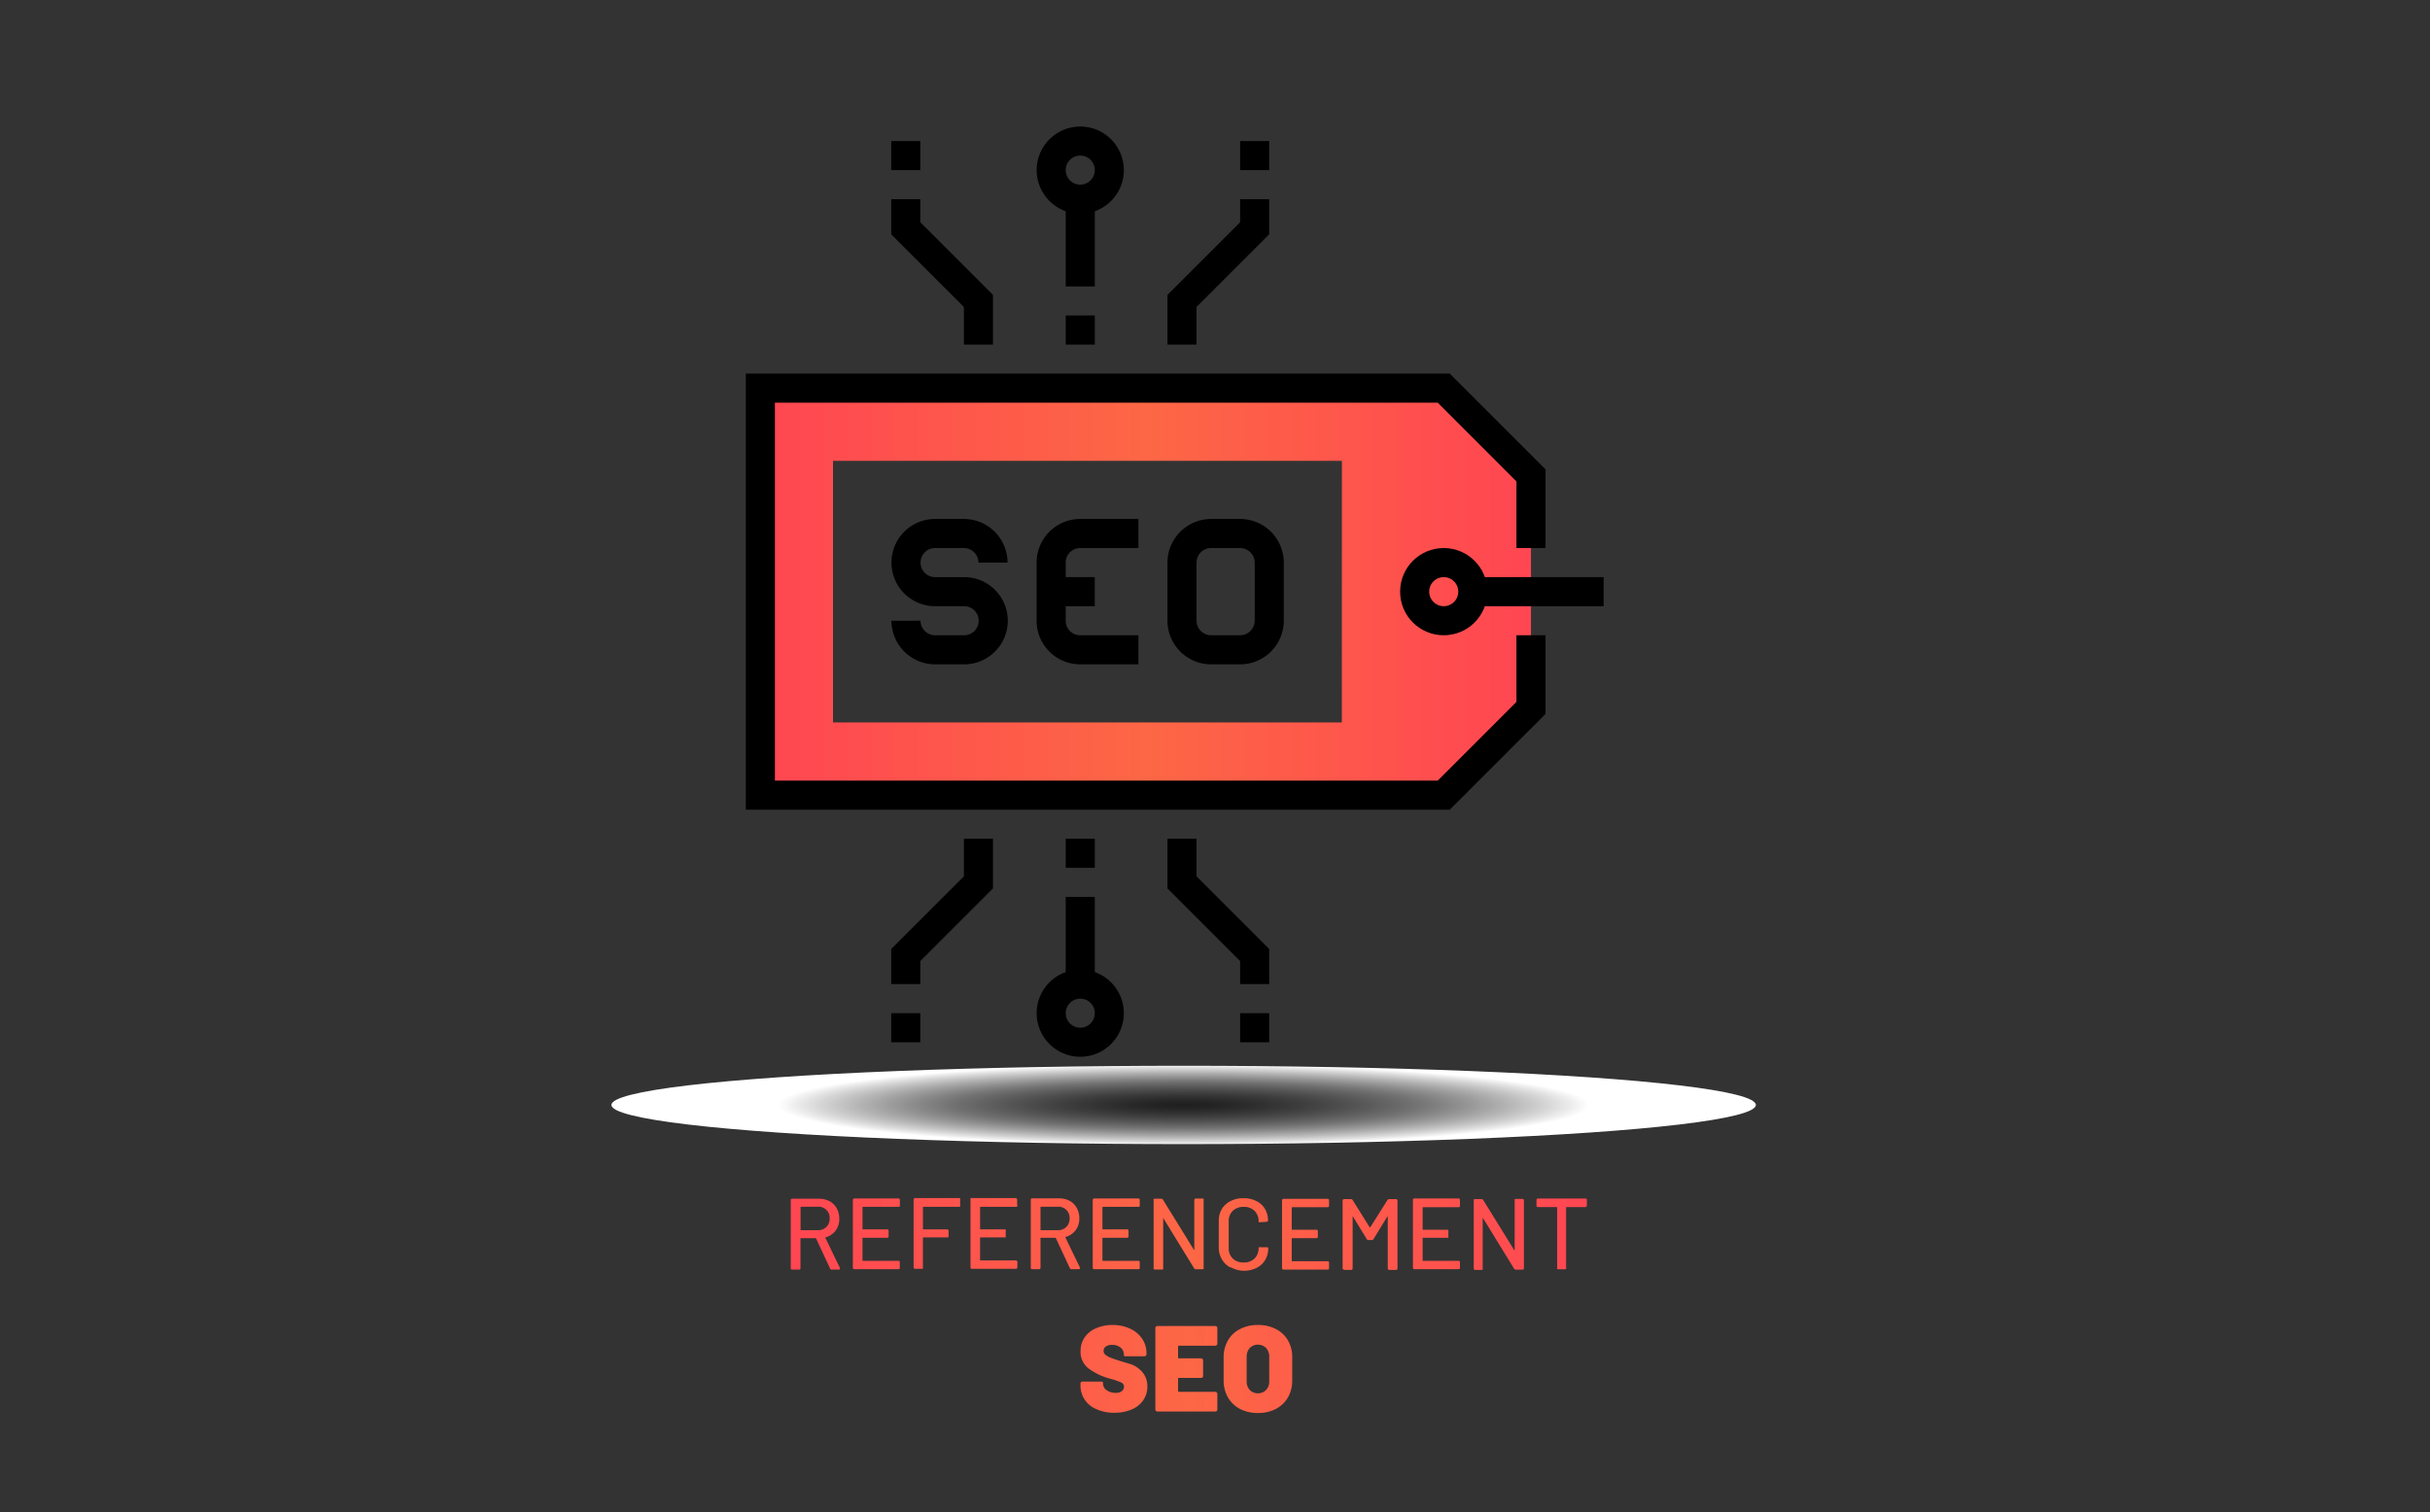 <svg xmlns="http://www.w3.org/2000/svg" xmlns:xlink="http://www.w3.org/1999/xlink" width="310" height="193" viewBox="0 0 310 193">
  <rect x="0" y="0" width="310" height="193" fill="#333333" stroke="none"/>
  <defs>
    <style>
      .cls-1 {
        fill: url(#Dégradé_sans_nom_11);
      }

      .cls-2 {
        fill: none;
        stroke: #000;
        stroke-miterlimit: 10;
        stroke-width: 3.71px;
      }

      .cls-3 {
        fill: url(#Dégradé_sans_nom_14);
      }

      .cls-4 {
        fill: url(#Dégradé_sans_nom_14-2);
      }
    </style>
    <radialGradient id="Dégradé_sans_nom_11" data-name="Dégradé sans nom 11" cx="151" cy="141" r="51.74" gradientTransform="translate(302 155.1) rotate(180) scale(1 0.1)" gradientUnits="userSpaceOnUse">
      <stop offset="0" stop-color="#0a0a0a" stop-opacity="0.5"/>
      <stop offset="0.1" stop-color="#1a1a1a" stop-opacity="0.53"/>
      <stop offset="0.29" stop-color="#444" stop-opacity="0.62"/>
      <stop offset="0.57" stop-color="#878787" stop-opacity="0.75"/>
      <stop offset="0.9" stop-color="#e2e2e2" stop-opacity="0.94"/>
      <stop offset="1" stop-color="#fff"/>
    </radialGradient>
    <linearGradient id="Dégradé_sans_nom_14" data-name="Dégradé sans nom 14" x1="97" y1="75.5" x2="195.31" y2="75.5" gradientUnits="userSpaceOnUse">
      <stop offset="0" stop-color="#ff4652"/>
      <stop offset="0.5" stop-color="#fd6745"/>
      <stop offset="1" stop-color="#ff4652"/>
    </linearGradient>
    <linearGradient id="Dégradé_sans_nom_14-2" x1="100.89" y1="166.57" x2="202.44" y2="166.57" xlink:href="#Dégradé_sans_nom_14"/>
  </defs>
  <title>icones-projets_seo</title>
  <g id="SEO">
    <ellipse class="cls-1" cx="151" cy="141" rx="73" ry="5"/>
    <g>
      <g>
        <g>
          <line class="cls-2" x1="137.81" y1="43.97" x2="137.81" y2="40.26"/>
          <line class="cls-2" x1="137.81" y1="36.55" x2="137.81" y2="25.42"/>
          <circle class="cls-2" cx="137.81" cy="21.71" r="3.71"/>
        </g>
        <g>
          <line class="cls-2" x1="160.06" y1="21.71" x2="160.06" y2="18"/>
          <polyline class="cls-2" points="160.06 25.42 160.06 29.13 150.79 38.4 150.79 43.97"/>
        </g>
        <g>
          <line class="cls-2" x1="115.55" y1="21.71" x2="115.55" y2="18"/>
          <polyline class="cls-2" points="115.55 25.42 115.55 29.13 124.82 38.4 124.82 43.97"/>
        </g>
      </g>
      <g>
        <g>
          <line class="cls-2" x1="137.81" y1="107.03" x2="137.81" y2="110.74"/>
          <line class="cls-2" x1="137.81" y1="114.45" x2="137.81" y2="125.58"/>
          <circle class="cls-2" cx="137.81" cy="129.29" r="3.71"/>
        </g>
        <g>
          <line class="cls-2" x1="115.55" y1="129.29" x2="115.55" y2="133"/>
          <polyline class="cls-2" points="115.55 125.58 115.55 121.87 124.82 112.6 124.82 107.03"/>
        </g>
        <g>
          <line class="cls-2" x1="160.06" y1="129.29" x2="160.06" y2="133"/>
          <polyline class="cls-2" points="160.06 125.58 160.06 121.87 150.79 112.6 150.79 107.03"/>
        </g>
      </g>
      <g>
        <path class="cls-3" d="M184.18,49.53H97v51.94h87.18l11.13-11.13V60.66Zm-13,42.66H106.27V58.81h64.92Z"/>
        <circle class="cls-2" cx="184.18" cy="75.5" r="3.71"/>
        <line class="cls-2" x1="187.89" y1="75.5" x2="204.58" y2="75.5"/>
        <polyline class="cls-2" points="195.31 81.06 195.31 90.34 184.18 101.47 97 101.47 97 49.53 184.18 49.53 195.31 60.66 195.31 69.94"/>
      </g>
      <g>
        <path class="cls-2" d="M126.68,71.79A3.72,3.72,0,0,0,123,68.08h-3.71a3.71,3.71,0,0,0,0,7.42H123a3.71,3.71,0,0,1,0,7.42h-3.71a3.72,3.72,0,0,1-3.71-3.71"/>
        <g>
          <path class="cls-2" d="M145.23,82.92h-7.42a3.7,3.7,0,0,1-3.71-3.71V71.79a3.7,3.7,0,0,1,3.71-3.71h7.42"/>
          <line class="cls-2" x1="139.66" y1="75.5" x2="134.1" y2="75.5"/>
        </g>
        <path class="cls-2" d="M161.92,79.21a3.72,3.72,0,0,1-3.71,3.71H154.5a3.72,3.72,0,0,1-3.71-3.71V71.79a3.72,3.72,0,0,1,3.71-3.71h3.71a3.72,3.72,0,0,1,3.71,3.71Z"/>
      </g>
    </g>
    <path class="cls-4" d="M139.87,179.82a3.32,3.32,0,0,1-1.5-1.22,3.2,3.2,0,0,1-.53-1.84v-.16a.26.26,0,0,1,.29-.3h2.3c.19,0,.29.06.29.16v.17a1,1,0,0,0,.46.77,1.87,1.87,0,0,0,1.13.34,1.18,1.18,0,0,0,.83-.24.72.72,0,0,0,.25-.54.56.56,0,0,0-.31-.52,7.69,7.69,0,0,0-1.14-.42l-.45-.12a8.22,8.22,0,0,1-2.59-1.25,2.64,2.64,0,0,1-1.05-2.26,3,3,0,0,1,.53-1.74,3.38,3.38,0,0,1,1.46-1.16,5.15,5.15,0,0,1,2.08-.41,5.26,5.26,0,0,1,2.21.45,3.73,3.73,0,0,1,1.56,1.28,3.24,3.24,0,0,1,.57,1.89v.08c0,.2-.1.29-.3.29h-2.29c-.2,0-.29,0-.29-.12v-.13A1.16,1.16,0,0,0,143,172a1.65,1.65,0,0,0-1.14-.38,1.36,1.36,0,0,0-.78.2.65.65,0,0,0-.29.57.62.62,0,0,0,.21.47,2.22,2.22,0,0,0,.65.38c.29.12.73.27,1.34.46l1.1.33a3.42,3.42,0,0,1,1.63,1.05,2.71,2.71,0,0,1,.65,1.83,3,3,0,0,1-.53,1.78,3.41,3.41,0,0,1-1.49,1.18,5.6,5.6,0,0,1-2.2.41A5.35,5.35,0,0,1,139.87,179.82Zm15.09-8.1h-4.55a.11.11,0,0,0-.12.12v1.37c0,.09,0,.13.12.13h2.78a.26.26,0,0,1,.29.3v1.9a.25.25,0,0,1-.29.29h-2.78c-.08,0-.12,0-.12.13v1.53a.11.11,0,0,0,.12.12H155a.27.27,0,0,1,.3.3v1.92c0,.2-.1.29-.3.29h-7.31c-.2,0-.3-.09-.3-.29V169.5c0-.2.1-.29.3-.29H155c.2,0,.3.09.3.29v1.92A.27.27,0,0,1,155,171.72Zm3.23,8.07a3.76,3.76,0,0,1-1.54-1.47,4.34,4.34,0,0,1-.55-2.19V173.2a4.22,4.22,0,0,1,.55-2.15,3.66,3.66,0,0,1,1.54-1.45,4.79,4.79,0,0,1,2.28-.52,4.85,4.85,0,0,1,2.3.52,3.71,3.71,0,0,1,1.54,1.45,4.21,4.21,0,0,1,.54,2.15v2.93a4.34,4.34,0,0,1-.54,2.19,3.83,3.83,0,0,1-1.54,1.47,4.85,4.85,0,0,1-2.3.52A4.79,4.79,0,0,1,158.19,179.79Zm3.33-2.42a1.59,1.59,0,0,0,.4-1.14v-3.06a1.61,1.61,0,0,0-.4-1.15,1.48,1.48,0,0,0-2.09,0,1.65,1.65,0,0,0-.39,1.15v3.06a1.63,1.63,0,0,0,.39,1.14,1.48,1.48,0,0,0,2.09,0Zm-55.65-15.55L104.09,158A.09.09,0,0,0,104,158h-1.82a.05.05,0,0,0-.06.06v3.76a.17.17,0,0,1-.19.19h-.86a.17.17,0,0,1-.19-.19v-8.66a.17.17,0,0,1,.19-.19h3.41a2.85,2.85,0,0,1,1.36.32,2.34,2.34,0,0,1,.91.91,2.74,2.74,0,0,1,.32,1.34,2.41,2.41,0,0,1-.48,1.51,2.36,2.36,0,0,1-1.29.85.07.07,0,0,0,0,.07l1.84,3.81,0,.1c0,.09,0,.13-.17.13h-.87A.22.22,0,0,1,105.87,161.82Zm-3.74-7.76v2.86a.05.05,0,0,0,.06.06h2.14a1.46,1.46,0,0,0,1.09-.41,1.44,1.44,0,0,0,.42-1.07,1.41,1.41,0,0,0-1.51-1.51h-2.14S102.13,154,102.13,154.06Zm12.61-.11a.17.17,0,0,1-.14.05h-4.5a.06.06,0,0,0-.07.07v2.75s0,.06.07.06h3.07a.17.17,0,0,1,.19.19v.69a.17.17,0,0,1-.19.19H110.1s-.07,0-.07.06v2.82s0,.06.07.06h4.5a.17.17,0,0,1,.19.19v.69a.17.17,0,0,1-.19.19H109a.2.2,0,0,1-.14-.05.18.18,0,0,1-.06-.14v-8.64a.21.21,0,0,1,.2-.2h5.61a.18.18,0,0,1,.14.06.2.2,0,0,1,.05.14v.68A.2.2,0,0,1,114.74,154Zm7.7,0a.2.2,0,0,1-.15.05h-4.48a.06.06,0,0,0-.07.07v2.75s0,.06.07.06h3a.2.2,0,0,1,.14.05.18.18,0,0,1,.06.14v.69a.18.18,0,0,1-.06.14.2.2,0,0,1-.14,0h-3s-.07,0-.07.06v3.76a.17.17,0,0,1,0,.14.2.2,0,0,1-.14.05h-.85a.2.2,0,0,1-.14-.05.18.18,0,0,1-.06-.14v-8.64a.21.21,0,0,1,.2-.2h5.59a.2.2,0,0,1,.15.06.2.2,0,0,1,0,.14v.68A.2.2,0,0,1,122.44,154Zm7.29,0a.16.16,0,0,1-.14.05h-4.5s-.06,0-.06.07v2.75a.05.05,0,0,0,.06.06h3.07a.2.2,0,0,1,.14.05.17.17,0,0,1,0,.14v.69a.17.17,0,0,1,0,.14.2.2,0,0,1-.14,0h-3.07a.05.05,0,0,0-.06.06v2.82a.05.05,0,0,0,.06.06h4.5a.2.2,0,0,1,.14.05.18.18,0,0,1,.06.14v.69a.18.18,0,0,1-.06.14.2.2,0,0,1-.14.05H124a.17.17,0,0,1-.19-.19v-8.64a.2.2,0,0,1,0-.14.18.18,0,0,1,.14-.06h5.61a.21.21,0,0,1,.2.2v.68A.17.17,0,0,1,129.73,154Zm6.75,7.87L134.7,158a.09.09,0,0,0-.08-.05H132.8a.05.05,0,0,0-.06.06v3.76a.22.22,0,0,1-.05.14.25.25,0,0,1-.15.05h-.85a.17.17,0,0,1-.19-.19v-8.66a.17.17,0,0,1,.19-.19h3.41a2.85,2.85,0,0,1,1.36.32,2.34,2.34,0,0,1,.91.91,2.74,2.74,0,0,1,.32,1.34,2.41,2.41,0,0,1-.48,1.51,2.36,2.36,0,0,1-1.29.85.07.07,0,0,0,0,.07l1.84,3.81,0,.1c0,.09-.05.13-.17.13h-.87A.22.22,0,0,1,136.48,161.82Zm-3.74-7.76v2.86a.05.05,0,0,0,.06.06h2.14a1.46,1.46,0,0,0,1.09-.41,1.44,1.44,0,0,0,.42-1.07,1.41,1.41,0,0,0-1.51-1.51H132.8S132.74,154,132.74,154.06Zm12.61-.11a.17.17,0,0,1-.14.05h-4.5a.06.06,0,0,0-.07.07v2.75s0,.06.07.06h3.07a.17.17,0,0,1,.19.19v.69a.17.17,0,0,1-.19.19h-3.07c-.05,0-.07,0-.07.06v2.82s0,.06.07.06h4.5a.17.17,0,0,1,.19.19v.69a.17.17,0,0,1-.19.19H139.6a.2.2,0,0,1-.14-.05.18.18,0,0,1-.06-.14v-8.64a.21.21,0,0,1,.2-.2h5.61a.18.18,0,0,1,.14.06.2.2,0,0,1,.05.14v.68A.2.2,0,0,1,145.35,154Zm1.82,8a.17.17,0,0,1,0-.14v-8.64a.16.16,0,0,1,0-.14.17.17,0,0,1,.14-.06h.82a.28.28,0,0,1,.24.13l3.94,6.39.05,0a.06.06,0,0,0,0-.06v-6.29a.2.2,0,0,1,.05-.14.18.18,0,0,1,.14-.06h.85a.2.2,0,0,1,.15.06.2.2,0,0,1,0,.14v8.64a.22.22,0,0,1,0,.14.25.25,0,0,1-.15.05h-.83a.25.25,0,0,1-.24-.13l-3.94-6.42s0,0,0,0,0,0,0,.06v6.33a.17.17,0,0,1,0,.14.2.2,0,0,1-.14.05h-.85A.2.2,0,0,1,147.17,161.91Zm9.82-.2a2.62,2.62,0,0,1-1.11-1.05,2.93,2.93,0,0,1-.4-1.55v-3.34a2.9,2.9,0,0,1,.4-1.54,2.64,2.64,0,0,1,1.11-1,3.45,3.45,0,0,1,1.64-.37,3.6,3.6,0,0,1,1.64.36,2.58,2.58,0,0,1,1.1,1,2.87,2.87,0,0,1,.39,1.5c0,.09-.06.14-.19.15l-.85.06h-.05a.18.18,0,0,1-.11,0s0,0,0-.05v-.08a1.8,1.8,0,0,0-.52-1.33,1.9,1.9,0,0,0-1.38-.5,1.94,1.94,0,0,0-1.39.5,1.8,1.8,0,0,0-.52,1.33v3.43a1.78,1.78,0,0,0,.52,1.33,1.9,1.9,0,0,0,1.39.5,1.86,1.86,0,0,0,1.38-.5,1.78,1.78,0,0,0,.52-1.33s0-.09.05-.11a.16.16,0,0,1,.14,0l.85,0c.13,0,.19,0,.19.07v.06a2.84,2.84,0,0,1-.39,1.5,2.62,2.62,0,0,1-1.1,1,3.48,3.48,0,0,1-1.64.37A3.57,3.57,0,0,1,157,161.71ZM169.5,154a.17.17,0,0,1-.14.05h-4.5a.06.06,0,0,0-.07.07v2.75s0,.06.07.06h3.07a.17.17,0,0,1,.19.19v.69a.17.17,0,0,1-.19.19h-3.07c-.05,0-.07,0-.07.06v2.82s0,.06.07.06h4.5a.17.17,0,0,1,.19.19v.69a.17.17,0,0,1-.19.19h-5.61a.2.2,0,0,1-.14-.05.18.18,0,0,1-.06-.14v-8.64a.21.21,0,0,1,.2-.2h5.61a.18.18,0,0,1,.14.06.2.2,0,0,1,.05.14v.68A.2.2,0,0,1,169.5,154Zm1.83,8a.17.17,0,0,1-.05-.14v-8.64a.16.16,0,0,1,.05-.14.18.18,0,0,1,.14-.06h.87a.26.26,0,0,1,.23.13l2.16,3.46s.06,0,.08,0l2.18-3.46a.26.26,0,0,1,.23-.13h.87a.18.18,0,0,1,.14.06.2.2,0,0,1,.05.14v8.64a.17.17,0,0,1-.19.19h-.85a.25.25,0,0,1-.15-.05.22.22,0,0,1-.05-.14v-6.55s0-.06,0-.06,0,0-.06,0l-1.75,2.86a.25.25,0,0,1-.23.13h-.41a.26.26,0,0,1-.24-.13l-1.74-2.86s0,0-.05,0,0,0,0,.06v6.55a.18.18,0,0,1-.06.14.2.2,0,0,1-.14.05h-.85A.22.22,0,0,1,171.33,161.91Zm14.87-8a.18.18,0,0,1-.15.05h-4.5s-.06,0-.06.07v2.75a.05.05,0,0,0,.06.06h3.07a.25.25,0,0,1,.15.05.22.22,0,0,1,0,.14v.69a.22.22,0,0,1,0,.14.25.25,0,0,1-.15,0h-3.07a.05.05,0,0,0-.06.06v2.82a.05.05,0,0,0,.06.06h4.5a.23.23,0,0,1,.15.05.22.22,0,0,1,.05.14v.69a.22.22,0,0,1-.05.14.23.23,0,0,1-.15.05h-5.6a.23.23,0,0,1-.15-.05.22.22,0,0,1-.05-.14v-8.64a.2.2,0,0,1,.05-.14.19.19,0,0,1,.15-.06h5.6a.19.19,0,0,1,.15.06.2.2,0,0,1,.05.14v.68A.2.2,0,0,1,186.2,154Zm1.81,8a.22.22,0,0,1,0-.14v-8.64a.2.2,0,0,1,0-.14.2.2,0,0,1,.15-.06H189a.26.26,0,0,1,.23.13l3.95,6.39s0,0,.05,0a.06.06,0,0,0,0-.06v-6.29a.16.16,0,0,1,0-.14.17.17,0,0,1,.14-.06h.85a.17.17,0,0,1,.14.06.16.16,0,0,1,.05.14v8.64a.17.17,0,0,1-.05.14.2.2,0,0,1-.14.05h-.84a.25.25,0,0,1-.23-.13l-3.94-6.42s0,0-.06,0,0,0,0,.06v6.33a.22.22,0,0,1,0,.14.2.2,0,0,1-.14.05h-.85A.25.25,0,0,1,188,161.91ZM202.39,153a.16.16,0,0,1,.05.14v.69a.18.18,0,0,1-.19.2h-2.4a.05.05,0,0,0-.06.06v7.69a.22.22,0,0,1,0,.14.25.25,0,0,1-.15.05h-.85a.2.2,0,0,1-.14-.05.22.22,0,0,1,0-.14v-7.69s0-.06-.07-.06H196.2a.22.22,0,0,1-.14-.05.25.25,0,0,1-.05-.15v-.69a.2.2,0,0,1,.05-.14.18.18,0,0,1,.14-.06h6.05A.17.17,0,0,1,202.39,153Z"/>
  </g>
</svg>
